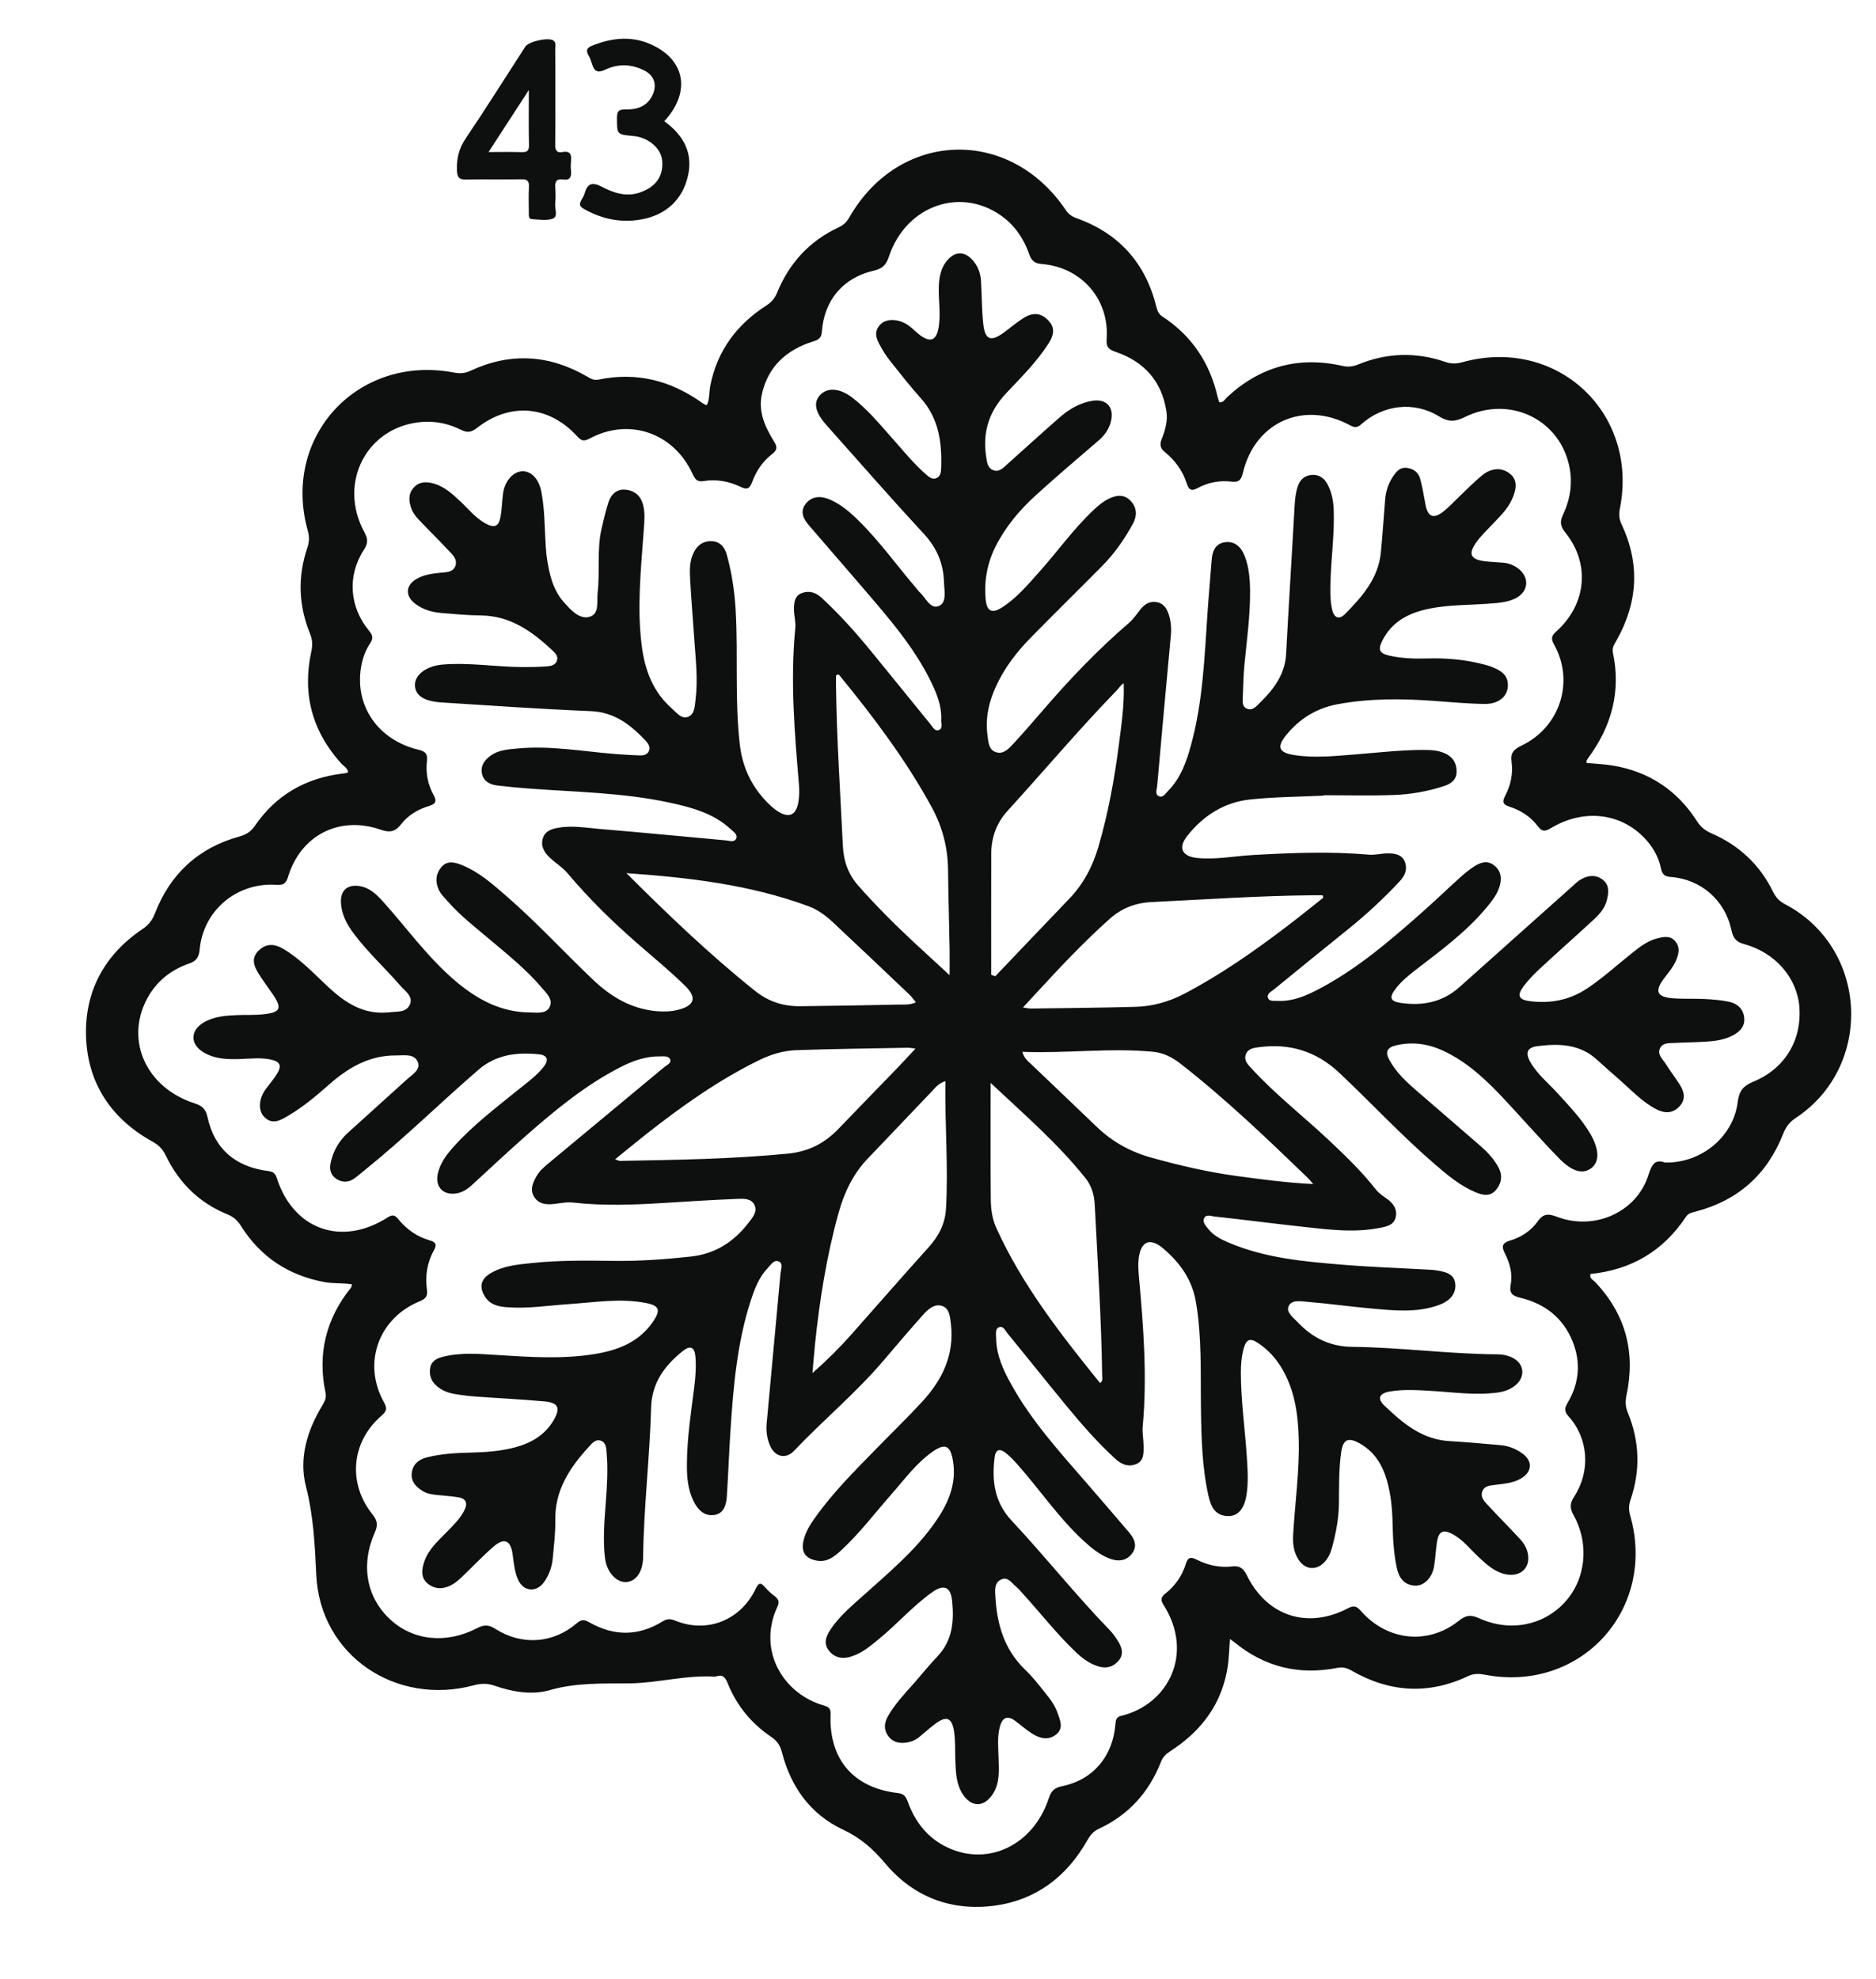 <?xml version="1.0" encoding="utf-8"?>
<!-- Generator: Adobe Illustrator 24.2.0, SVG Export Plug-In . SVG Version: 6.00 Build 0)  -->
<svg version="1.1" id="Layer_1" xmlns="http://www.w3.org/2000/svg" xmlns:xlink="http://www.w3.org/1999/xlink" x="0px" y="0px"
	 viewBox="0 0 401 423" style="enable-background:new 0 0 401 423;" xml:space="preserve">
<style type="text/css">
	.st0{fill:#0E0F0F;}
</style>
<g>
	<path class="st0" d="M74.41,164.99c-0.16-0.89-0.99-1.27-1.52-1.86c-6.18-6.88-8.31-14.84-6.35-23.86c0.29-1.35,0.27-2.5-0.27-3.83
		c-2.45-6.01-2.68-12.15-0.59-18.32c0.42-1.24,0.49-2.33,0.13-3.61C60.12,93.4,76.4,75.71,97,79.62c1.29,0.25,2.37,0.19,3.58-0.38
		c8.48-3.95,16.78-3.46,24.86,1.21c0.79,0.46,1.49,0.9,2.54,0.68c8.05-1.67,15.35,0.18,21.99,4.9c0.27,0.19,0.55,0.35,0.83,0.51
		c0.06,0.03,0.15,0,0.31,0c0.61-1.28,0.44-2.73,0.71-4.09c1.48-7.45,5.63-13.06,11.94-17.12c1.1-0.71,1.82-1.5,2.33-2.73
		c2.59-6.35,6.94-11.12,13.2-14.02c1.07-0.49,1.71-1.16,2.27-2.14c10.65-18.59,34.19-19.4,46.23-1.58c0.6,0.89,1.29,1.41,2.28,1.76
		c9.11,3.24,14.79,9.6,17.11,18.97c0.21,0.84,0.47,1.53,1.25,2.04c6.32,4.11,10.18,9.93,11.85,17.25c0.09,0.39,0.24,0.76,0.36,1.11
		c0.92,0.07,1.2-0.67,1.65-1.09c7.06-6.57,15.29-8.82,24.69-6.69c1.22,0.28,2.23,0.14,3.36-0.32c6.1-2.49,12.31-2.7,18.55-0.55
		c1.24,0.43,2.33,0.45,3.61,0.1c20.2-5.64,37.83,10.71,33.75,31.27c-0.24,1.2-0.17,2.22,0.36,3.35c4,8.48,3.48,16.78-1.11,24.88
		c-0.45,0.79-0.96,1.49-0.74,2.53c1.77,8.36-0.3,15.83-5.33,22.6c-0.14,0.19-0.23,0.42-0.33,0.65c-0.03,0.06,0.03,0.16,0.06,0.35
		c1.85,0.18,3.75,0.25,5.61,0.56c7.74,1.29,13.75,5.3,17.97,11.89c0.81,1.27,1.77,2.02,3.13,2.61c5.87,2.55,10.3,6.7,13.12,12.46
		c0.58,1.18,1.29,2,2.48,2.62c18.02,9.38,19.03,34.76,2.36,45.74c-1.33,0.88-2.1,1.92-2.68,3.39c-3.4,8.65-9.6,14.22-18.63,16.59
		c-0.81,0.21-1.62,0.35-2.14,1.13c-4.86,7.34-11.73,11.36-20.42,12.23c-0.24,0.99,0.55,1.24,0.95,1.66
		c6.54,6.87,8.72,14.97,6.77,24.19c-0.29,1.36-0.27,2.5,0.28,3.82c2.51,6.09,2.7,12.31,0.58,18.56c-0.4,1.16-0.43,2.17-0.09,3.37
		c5.74,20.11-10.57,37.98-31.06,34.05c-1.26-0.24-2.34-0.29-3.59,0.3c-8.46,4.01-16.77,3.49-24.85-1.15
		c-0.99-0.57-1.89-0.85-3.06-0.62c-8.17,1.62-15.53-0.15-22-5.44c-0.24-0.19-0.49-0.36-0.99-0.72c-0.16,2.09-0.19,3.89-0.44,5.65
		c-1.15,8.04-5.55,13.95-12.24,18.28c-0.94,0.61-1.63,1.22-2.06,2.32c-2.54,6.48-6.9,11.34-13.24,14.29
		c-1.25,0.58-1.92,1.44-2.55,2.55c-4.37,7.74-10.99,12.71-19.7,13.89c-9.2,1.25-17.39-1.78-23.44-9c-2.61-3.12-5.31-5.5-9.06-7.25
		c-6.94-3.25-11.12-9.12-13.03-16.51c-0.38-1.48-1.03-2.45-2.3-3.31c-4.25-2.86-7.4-6.71-9.3-11.47c-0.54-1.35-1.14-1.92-2.54-1.43
		c-0.08,0.03-0.17,0.03-0.25,0.03c-6.15-0.37-12.17,1.37-18.2,1.44c-5.76,0.06-11.36-0.19-17.02,1.44
		c-3.85,1.11-7.97,0.38-11.81-0.94c-1.5-0.52-2.82-0.52-4.34-0.11c-16.8,4.54-32.98-6.4-33.78-23.58
		c-0.3-6.43-0.59-12.63-2.21-18.92c-1.54-5.98,0.26-11.89,3.46-17.23c0.52-0.87,0.97-1.65,0.73-2.77
		c-1.76-8.35,0.11-15.85,5.46-22.49c0.09-0.11,0.08-0.3,0.18-0.69c-1.96-0.32-3.94-0.12-5.87-0.48c-7.73-1.43-13.71-5.4-17.87-12.04
		c-0.75-1.2-1.65-1.94-2.95-2.47c-5.97-2.44-10.27-6.71-13.06-12.47c-0.65-1.34-1.47-2.27-2.79-2.99
		c-8.9-4.88-13.98-12.55-14.29-22.56c-0.3-9.56,3.91-17.42,12-22.87c1.31-0.88,2.13-1.86,2.71-3.36c3.27-8.48,9.3-14.06,18.1-16.48
		c1.45-0.4,2.44-1.04,3.31-2.31c4.5-6.57,10.83-10.17,18.7-11.13c0.32-0.04,0.65-0.09,0.96-0.16
		C74.27,165.16,74.33,165.07,74.41,164.99z M355.88,248.47c7.71,0.19,14.61-5.46,15.55-12.87c0.31-2.44,1.17-3.52,3.37-4.42
		c6.7-2.75,10.33-8.83,9.83-15.84c-0.45-6.29-5.11-11.75-11.86-13.57c-1.75-0.47-2.32-1.36-2.68-3c-1.35-6.35-6.5-10.85-12.93-11.33
		c-1.34-0.1-1.86-0.54-2.12-1.83c-0.52-2.5-1.77-4.65-3.54-6.5c-5.12-5.38-13-6.28-19.93-2.15c-1.2,0.71-1.88,0.93-2.84-0.35
		c-1.53-2.04-3.65-3.42-6.08-4.2c-1.42-0.45-1.6-1.01-0.92-2.32c1.18-2.25,1.73-4.75,1.37-7.27c-0.28-1.96,0.53-2.69,2.17-3.48
		c8.2-3.94,11.35-13.69,6.9-21.6c-0.91-1.62-0.17-2.16,0.76-3.03c6.23-5.8,6.95-14.34,1.66-20.89c-1.05-1.3-1.22-2.29-0.51-3.78
		c1.66-3.48,2.16-7.18,1.23-10.96c-2.39-9.73-12.87-14.51-22.16-9.96c-2.09,1.03-3.48,1.14-5.54-0.12
		c-5.37-3.3-11.93-2.51-16.64,1.68c-0.84,0.75-1.39,0.75-2.37,0.23c-9.88-5.35-20.29-0.77-22.92,10.11
		c-0.35,1.47-0.78,2.13-2.44,1.92c-2.53-0.31-5.01,0.16-7.26,1.39c-1.35,0.74-1.89,0.32-2.31-1c-0.86-2.69-2.47-4.9-4.64-6.68
		c-0.99-0.81-1.21-1.55-0.72-2.79c0.76-1.92,1.35-3.91,1-6.07c-1.04-6.4-4.78-10.49-10.77-12.56c-1.47-0.51-2.12-0.96-1.99-2.73
		c0.63-8.51-5.34-15.38-13.91-16.08c-1.52-0.12-2.16-0.72-2.64-2.08c-1.07-3.03-2.75-5.71-5.31-7.73
		c-8.8-6.93-20.93-2.95-24.66,8.18c-0.6,1.8-1.36,2.63-3.25,3.06c-6.56,1.49-10.62,6.32-11.1,13.03c-0.1,1.4-0.74,1.74-1.9,2.11
		c-5.63,1.77-9.6,5.31-10.92,11.24c-0.84,3.75,0.68,7.05,2.6,10.14c0.72,1.16,0.71,1.8-0.4,2.66c-2.01,1.56-3.43,3.64-4.3,6.03
		c-0.47,1.29-1.02,1.7-2.39,1.03c-2.52-1.23-5.23-1.72-8.02-1.26c-1.4,0.23-1.83-0.5-2.34-1.6c-4.03-8.74-13.56-12.01-21.95-7.51
		c-1.2,0.64-1.76,0.55-2.67-0.45c-6.06-6.64-14.37-7.33-21.43-1.81c-1.14,0.89-2.02,1.11-3.35,0.44c-2.64-1.34-5.51-1.95-8.47-1.71
		c-11.7,0.96-17.98,12.94-12.29,23.49c0.76,1.41,0.9,2.36-0.05,3.81c-3.62,5.53-3.14,12.26,1.12,17.37
		c0.79,0.95,0.88,1.61,0.21,2.61c-1.03,1.54-1.64,3.27-1.95,5.1c-1.4,8.23,3.58,15.55,12.18,17.65c1.52,0.37,2.08,0.8,1.9,2.43
		c-0.29,2.53,0.18,5.03,1.42,7.26c0.86,1.55,0.22,1.99-1.14,2.41c-2.27,0.7-4.3,1.93-5.76,3.8c-1.24,1.59-2.35,1.93-4.39,1.22
		c-8.84-3.1-17.17,1.19-19.85,10.16c-0.58,1.93-1.73,1.63-3.03,1.59c-8.18-0.28-15.08,5.67-15.83,13.83
		c-0.15,1.66-0.69,2.48-2.27,3.03c-3.91,1.35-7,3.81-8.98,7.52c-4.74,8.9-0.19,19,10.14,22.34c1.6,0.52,2.4,1.18,2.78,2.93
		c1.45,6.76,5.91,10.66,12.99,11.55c1.1,0.14,1.52,0.54,1.85,1.57c3.55,10.97,13.85,14.61,23.64,8.36c0.98-0.63,1.52-0.61,2.26,0.3
		c1.77,2.18,4,3.8,6.72,4.57c1.51,0.43,1.56,1.03,0.87,2.28c-1.41,2.56-1.81,5.38-1.43,8.24c0.19,1.45-0.22,1.97-1.55,2.52
		c-8.8,3.6-12.26,13.26-7.66,21.52c0.82,1.46,0.56,2.02-0.59,3.02c-6.4,5.58-7.16,14.4-1.8,21.05c1.05,1.31,1.13,2.29,0.47,3.8
		c-3.08,6.98-1.8,13.89,3.28,18.6c4.9,4.54,11.98,5.3,18.6,1.86c1.42-0.74,2.43-0.77,3.85,0.14c5.65,3.62,12.36,3.17,17.38-1.14
		c1.04-0.89,1.66-0.86,2.76-0.23c5.21,2.98,10.47,2.99,15.61-0.19c0.97-0.6,1.68-0.61,2.73-0.18c6.78,2.77,13.93-0.03,17.17-6.75
		c0.63-1.31,1.05-1.54,2.03-0.39c0.59,0.69,1.28,1.32,2.01,1.87c0.86,0.64,1.13,1.22,0.63,2.3c-4.4,9.46,1.38,18.75,10.02,21.13
		c1.05,0.29,1.4,0.73,1.35,1.91c-0.39,9.51,4.86,15.68,14.32,16.77c1.37,0.16,1.77,0.76,2.18,1.87c1.57,4.31,4.21,7.74,8.44,9.75
		c8.75,4.15,18.41-0.48,21.7-10.5c0.5-1.53,1.16-2.23,2.81-2.57c6.65-1.34,10.9-6.38,11.44-13.32c0.07-0.95,0.23-1.49,1.29-1.74
		c9.97-2.41,15.62-13.3,8.98-23.7c-0.72-1.13-0.49-1.71,0.45-2.46c2.07-1.65,3.55-3.77,4.32-6.3c0.46-1.52,1.13-1.5,2.36-0.89
		c2.35,1.18,4.9,1.75,7.51,1.44c1.71-0.2,2.45,0.42,3.19,1.92c4.31,8.73,12.98,11.54,21.59,7.02c1.37-0.72,1.91-0.41,2.83,0.63
		c5.6,6.35,14.32,7.26,20.83,2.07c1.52-1.21,2.53-1.4,4.33-0.59c6.63,3.02,13.77,1.59,18.36-3.39c4.49-4.87,5.34-12.42,1.88-18.62
		c-0.87-1.55-0.78-2.56,0.15-3.99c3.52-5.42,3.04-12.44-1.21-17.12c-1.05-1.16-0.81-1.87-0.15-3c2.42-4.14,2.8-8.53,1.03-12.97
		c-2.04-5.09-5.95-8.13-11.22-9.39c-1.65-0.39-2.39-0.94-2.03-2.85c0.43-2.25-0.18-4.51-1.21-6.54c-0.78-1.54-0.7-2.31,1.11-2.85
		c2.36-0.7,4.45-2.08,5.86-4.08c1.24-1.76,2.37-1.65,4.17-0.97c8.03,3.04,17.04-1.05,19.5-8.95
		C353.09,248.85,353.81,247.69,355.88,248.47z M118.7,20.5c0,3.41,0.03,6.82-0.02,10.23c-0.02,1.16,0.13,2.03,1.58,1.77
		c1.73-0.32,1.93,0.65,1.79,2c-0.07,0.66-0.07,1.34,0,1.99c0.13,1.3-0.18,2.11-1.71,1.87c-1.33-0.2-1.76,0.42-1.66,1.71
		c0.09,1.16,0.1,2.34-0.01,3.49c-0.1,1.1,0.67,2.73-0.51,3.17c-1.31,0.49-2.95,0.19-4.43,0.11c-0.81-0.04-0.69-0.8-0.69-1.37
		c-0.01-1.83-0.08-3.66,0.02-5.49c0.08-1.32-0.36-1.69-1.67-1.66c-3.91,0.08-7.82-0.04-11.73,0.06c-1.56,0.04-1.94-0.53-1.99-2.02
		c-0.08-2.49,0.42-4.62,1.86-6.75c4.36-6.46,8.5-13.07,12.74-19.62c0.75-1.15,4.98-2.08,6.03-1.32c0.64,0.47,0.37,1.21,0.38,1.84
		C118.72,13.84,118.7,17.17,118.7,20.5z M113.04,19.24c-3.06,4.71-5.73,8.83-8.61,13.26c2.65,0,4.87-0.06,7.09,0.02
		c1.19,0.05,1.57-0.32,1.55-1.53C112.99,27.35,113.04,23.69,113.04,19.24z M140,9.9c-4.45-2.33-8.94-1.95-13.45-0.13
		c-1.13,0.45-1.35,1.03-0.75,2.07c0.33,0.57,0.56,1.21,0.75,1.84c0.46,1.55,1.18,2,2.81,1.22c2.76-1.33,5.63-1.23,8.39,0.18
		c2.03,1.04,2.71,2.92,1.82,5.03c-1.1,2.6-3.34,3.34-5.88,3.28c-1.42-0.03-1.82,0.39-1.81,1.81c0.02,3.55-0.06,3.55,3.46,3.86
		c3.18,0.28,5.91,2.56,6.19,5.16c0.37,3.35-1.32,5.74-4.74,6.92c-2.94,1.02-5.64,0.08-8.12-1.21c-2.11-1.1-3.1-0.73-3.71,1.43
		c-0.16,0.55-0.49,1.05-0.77,1.55c-0.47,0.85-0.18,1.28,0.64,1.75c4.15,2.37,8.66,3.13,13.2,2.04c4.55-1.09,7.78-4.12,8.95-8.8
		c1.26-5.04-0.74-8.92-4.99-11.99C147.49,19.95,146.61,13.35,140,9.9z M282.96,170.05c-5.24,0.25-10.5,0.27-15.71,0.82
		c-5.54,0.58-10.05,3.45-13.48,7.8c-2.02,2.56-1.09,4.39,2.15,4.71c4.01,0.39,7.98-0.42,11.96-0.64c8.24-0.47,16.47-0.8,24.71-0.07
		c1.3,0.11,2.64-0.26,3.97-0.28c1.54-0.02,3.14,0.21,3.76,1.87c0.57,1.53-0.01,2.9-1.13,4.1c-3.36,3.6-6.95,6.94-10.78,10.04
		c-5.38,4.35-10.76,8.69-16.1,13.07c-0.59,0.48-1.66,0.95-1.23,1.91c0.32,0.71,1.34,0.5,2.07,0.54c2.93,0.14,5.56-0.9,8.11-2.19
		c8.4-4.28,15.48-10.36,22.48-16.53c2.81-2.48,5.51-5.08,8.29-7.59c0.92-0.84,1.9-1.63,2.93-2.33c1.37-0.92,2.9-1.49,4.4-0.34
		c1.61,1.24,1.7,3.01,1.1,4.77c-0.51,1.5-1.49,2.78-2.5,4.01c-4.43,5.4-10.02,9.47-15.5,13.69c-1.52,1.17-2.99,2.41-4.16,3.94
		c-1.41,1.85-1.14,2.67,1.08,3c4.66,0.69,8.96-0.13,12.58-3.37c8.14-7.27,16.28-14.53,24.42-21.8c0.43-0.39,0.85-0.81,1.35-1.11
		c1.52-0.93,3.13-1.23,4.69-0.17c1.57,1.07,1.47,2.62,1.11,4.26c-0.39,1.82-1.53,3.14-2.81,4.33c-3.85,3.56-7.78,7.03-11.63,10.6
		c-1.22,1.13-2.38,2.34-3.38,3.66c-1.53,2.03-1.12,2.94,1.37,3.24c4.36,0.54,8.43-0.24,12.15-2.71c3.41-2.27,6.42-5.03,9.61-7.57
		c1.7-1.35,3.41-2.71,5.59-3.2c1.3-0.29,2.65-0.57,3.69,0.7c0.99,1.2,0.75,2.47,0.26,3.77c-0.6,1.59-1.71,2.84-2.71,4.17
		c-2.05,2.73-1.51,3.96,1.94,4.22c2.24,0.17,4.5,0.03,6.74,0.15c1.74,0.09,3.5,0.23,5.2,0.58c1.75,0.36,3.05,1.47,3.27,3.34
		c0.23,1.91-0.9,3.08-2.52,3.91c-2.22,1.15-4.64,1.23-7.05,1.36c-1.66,0.09-3.33,0.09-4.99,0.19c-1.22,0.08-2.76-0.15-3.4,1.09
		c-0.72,1.4,0.62,2.45,1.29,3.54c0.92,1.48,2.01,2.86,2.93,4.34c0.94,1.51,1.31,3.09-0.08,4.59c-1.5,1.61-3.24,1.52-5.02,0.59
		c-2.99-1.57-5.27-4.05-7.76-6.24c-1.63-1.43-3.27-2.84-4.86-4.31c-3.69-3.39-8.16-3.48-12.7-2.91c-2.3,0.29-2.69,1.48-1.46,3.56
		c1.55,2.62,3.94,4.5,5.94,6.73c2.4,2.66,4.9,5.24,6.73,8.35c1.96,3.31,2.07,5.95,0.4,7.34c-1.77,1.47-4.11,0.98-6.97-1.95
		c-3.96-4.05-7.69-8.32-11.55-12.46c-3.82-4.1-7.83-7.97-12.96-10.44c-3.33-1.6-6.78-2.16-10.44-1.28c-1.91,0.46-2.27,1.43-1.4,3.05
		c1.41,2.62,3.53,4.62,5.74,6.54c4.59,3.99,9.22,7.93,13.8,11.93c1.44,1.26,2.74,2.66,3.71,4.35c0.99,1.73,0.86,3.37-0.32,4.89
		c-1.28,1.65-2.97,1.27-4.56,0.59c-3.26-1.39-5.95-3.65-8.6-5.94c-7.14-6.15-13.55-13.06-20.4-19.52
		c-4.92-4.63-10.58-6.38-17.16-5.52c-1.14,0.15-2.45,0.28-2.88,1.61c-0.43,1.31,0.52,2.17,1.32,3.03
		c5.08,5.54,11.03,10.14,16.49,15.28c3.52,3.31,7,6.67,9.99,10.48c0.63,0.81,1.45,1.35,2.27,1.93c1.37,0.96,2.38,2.2,1.99,3.99
		c-0.36,1.69-1.9,2-3.27,2.28c-5.56,1.13-11.12,0.39-16.66-0.22c-6.29-0.68-12.56-1.51-18.85-2.19c-0.72-0.08-1.82-0.56-2.21,0.45
		c-0.32,0.82,0.41,1.56,0.92,2.21c1.12,1.42,2.69,2.21,4.3,2.9c7.8,3.33,16.11,4.07,24.41,4.75c6.22,0.51,12.47,0.72,18.71,1.07
		c0.42,0.02,0.83,0.06,1.24,0.12c1.85,0.3,3.91,0.64,4.14,2.89c0.23,2.26-1.34,3.72-3.34,4.47c-4.76,1.79-9.69,1.25-14.58,0.81
		c-4.64-0.42-9.26-1.07-13.91-1.45c-1.32-0.11-3.24-0.46-3.82,1.03c-0.5,1.27,1.01,2.33,1.9,3.28c3.15,3.36,6.92,5.28,11.68,5.33
		c10.33,0.11,20.59,1.53,30.93,1.6c3.31,0.02,5.39,1.6,5.47,3.67c0.08,2.13-2.06,4.06-5.2,4.49c-4.91,0.67-9.81-0.1-14.71-0.37
		c-2.83-0.16-5.66-0.33-8.47,0.17c-2.2,0.39-2.69,1.47-1.11,2.99c3.93,3.77,8.06,7.26,13.92,7.6c3.66,0.21,7.31,0.55,10.95,0.87
		c1.69,0.15,3.24,0.77,4.62,1.76c2.27,1.63,2.14,3.95-0.3,5.37c-1.63,0.95-3.48,1.1-5.29,1.33c-1.17,0.15-2.48,0.13-2.96,1.42
		c-0.48,1.29,0.52,2.22,1.29,3.05c2.26,2.44,4.62,4.79,6.87,7.24c0.6,0.66,1.13,1.48,1.4,2.33c1.1,3.41-1.21,5.86-4.7,5.06
		c-2.3-0.53-3.95-2.07-5.6-3.6c-1.76-1.64-3.25-3.59-5.38-4.82c-2.22-1.27-3.21-0.83-3.59,1.66c-0.26,1.73-0.31,3.49-0.62,5.2
		c-0.43,2.41-2.19,4.13-4.09,4.02c-2.41-0.14-3.44-1.79-3.88-3.9c-0.65-3.11-0.81-6.27-0.88-9.44c-0.07-3.09-0.35-6.16-1.21-9.14
		c-0.95-3.3-2.64-6.11-5.74-7.87c-2.56-1.46-3.64-0.96-4.05,1.93c-0.51,3.64-0.42,7.31-0.47,10.98c-0.05,3.19-0.65,6.29-1.49,9.35
		c-0.31,1.14-0.78,2.2-1.61,3.07c-1.74,1.84-4.1,1.64-5.49-0.47c-1.1-1.67-1.31-3.52-1.19-5.5c0.4-6.81,1.38-13.6,1.19-20.44
		c-0.14-5.21-0.85-10.29-3.55-14.91c-1.28-2.2-2.95-4.03-5.05-5.45c-1.8-1.22-2.62-0.93-3.19,1.19c-0.46,1.69-0.58,3.44-0.58,5.2
		c0.02,5.93,0.87,11.79,1.26,17.69c0.19,2.82,0.39,5.67-0.08,8.47c-0.49,2.94-1.89,4.44-3.96,4.37c-2.67-0.09-3.59-1.89-4.12-4.22
		c-1.39-6.14-1.54-12.39-1.63-18.63c-0.11-7.66,0.22-15.33-1.08-22.93c-0.82-4.8-3.46-8.44-7.03-11.45c-2.8-2.36-4.76-1.49-5.2,2.18
		c-0.15,1.31-0.06,2.66,0.06,3.98c0.96,10.63,1.78,21.25,0.8,31.93c-0.13,1.39,0.19,2.82,0.19,4.23c0,1.5,0.08,3.17-1.66,3.83
		c-1.62,0.62-3.03,0.07-4.33-1.11c-3.96-3.6-7.44-7.64-10.82-11.75c-4.13-5.02-8.17-10.1-12.29-15.12
		c-0.48-0.59-0.93-1.72-1.88-1.26c-0.78,0.37-0.55,1.48-0.54,2.28c0.04,3.62,1.51,6.81,3.22,9.88c4.27,7.71,10.14,14.22,15.88,20.82
		c3.11,3.58,6.2,7.18,9.28,10.79c1.15,1.35,1.9,2.89,0.69,4.53c-1.28,1.73-3.13,1.78-4.97,1.05c-2.11-0.85-3.85-2.3-5.5-3.83
		c-5.29-4.89-9.3-10.88-14.05-16.24c-0.77-0.87-1.58-1.72-2.49-2.44c-1.18-0.93-2.14-0.93-2.38,0.9c-0.63,4.99-0.05,9.61,3.58,13.5
		c7.17,7.66,13.7,15.91,21.01,23.45c0.69,0.71,1.27,1.55,1.8,2.39c0.83,1.34,1.27,2.79,0.1,4.16c-1.13,1.31-2.57,1.74-4.29,1.22
		c-1.98-0.6-3.54-1.8-5-3.2c-3.97-3.81-7.36-8.16-11.06-12.22c-0.51-0.55-0.97-1.16-1.55-1.62c-0.93-0.75-1.71-2.18-3.13-1.57
		c-1.58,0.68-1.38,2.34-1.3,3.72c0.34,5.89,1.89,11.27,6.32,15.55c1.91,1.84,3.54,3.99,5.18,6.08c0.76,0.97,1.41,2.09,1.81,3.25
		c0.52,1.52,1.36,3.27-0.37,4.59c-1.72,1.32-3.51,0.76-5.13-0.25c-1.26-0.79-2.38-1.82-3.58-2.7c-1.71-1.26-2.75-0.67-3.27,1.24
		c-0.6,2.22-0.33,4.47-0.28,6.71c0.06,2.65,0.32,5.35-1.27,7.75c-1.86,2.81-4.53,2.82-6.39-0.02c-1.44-2.21-1.47-4.72-1.58-7.22
		c-0.08-2.08,0.03-4.19-0.28-6.23c-0.46-2.96-1.66-3.37-4.03-1.58c-1.19,0.9-2.31,1.9-3.46,2.85c-0.72,0.6-1.57,0.95-2.48,1.11
		c-1.57,0.27-3,0.06-4.04-1.3c-1.04-1.36-0.94-2.81-0.16-4.22c1.47-2.64,3.56-4.81,5.54-7.06c1.7-1.94,3.33-3.95,5.1-5.82
		c3.24-3.42,3.56-7.57,3.12-11.9c-0.3-2.93-1.77-3.57-4.23-1.82c-4.16,2.95-7.51,6.83-11.45,10.05c-1.81,1.48-3.57,2.99-5.87,3.71
		c-1.86,0.58-3.5,0.32-4.75-1.21c-1.29-1.58-0.63-3.16,0.33-4.6c1.87-2.81,4.45-4.95,6.92-7.17c5.2-4.68,10.61-9.16,14.79-14.84
		c3.13-4.25,5.44-8.81,4.38-14.37c-0.55-2.86-1.65-3.39-4.1-1.72c-3.56,2.42-6.07,5.91-8.87,9.09c-3.63,4.13-6.95,8.53-11.01,12.26
		c-1.43,1.31-2.96,2.47-5.11,2.06c-2.33-0.44-3.31-1.78-2.83-4.1c0.46-2.17,1.69-3.97,2.97-5.72c3.6-4.93,7.89-9.24,12.14-13.6
		c3.43-3.52,6.97-6.94,10.3-10.55c4.28-4.64,6.89-10,6.14-16.53c-0.17-1.46-0.28-3.33-1.77-3.89c-1.74-0.65-3.17,0.71-4.28,1.96
		c-2.82,3.17-5.58,6.4-8.33,9.64c-5.89,6.94-12.93,12.75-19.17,19.34c-1.71,1.81-4,1.31-5.05-0.98c-0.71-1.53-0.94-3.19-0.79-4.88
		c0.98-10.7,1.98-21.39,2.96-32.09c0.08-0.88,0.62-2.08-0.34-2.52c-1.06-0.49-1.72,0.71-2.38,1.39c-1.84,1.91-2.77,4.33-3.58,6.79
		c-2.94,8.95-3.75,18.25-4.37,27.56c-0.32,4.82-0.49,9.65-0.8,14.46c-0.12,1.83-0.66,3.7-2.73,3.98c-2.15,0.29-3.53-1.2-4.42-3.03
		c-1.2-2.46-1.4-5.13-1.39-7.81c0.03-5.59,0.89-11.12,1.59-16.65c0.27-2.16,0.42-4.32,0.22-6.48c-0.17-1.89-1.08-2.35-2.62-1.13
		c-3.93,3.12-6.7,6.84-6.84,12.17c-0.29,10.66-1.57,21.26-1.71,31.93c-0.04,3.17-1.55,5.17-3.55,5.32c-2.09,0.16-4.22-2.03-4.59-5.1
		c-0.48-3.98-0.13-7.98,0.17-11.96c0.26-3.49,0.49-6.98,0.18-10.48c-0.09-0.99-0.08-2.17-1.12-2.62c-1.22-0.52-2.02,0.53-2.72,1.3
		c-4.09,4.45-7.27,9.29-7.14,15.71c0.05,2.65-0.3,5.32-0.53,7.97c-0.16,1.85-0.75,3.59-1.82,5.13c-1.66,2.38-4.48,2.15-5.64-0.53
		c-0.73-1.69-0.88-3.54-1.13-5.36c-0.41-3.02-1.84-3.6-4.15-1.57c-2.38,2.08-4.55,4.39-6.84,6.57c-0.54,0.51-1.12,1-1.76,1.39
		c-1.69,1.04-3.54,1.23-5.17,0.07c-1.79-1.27-1.57-3.17-0.92-5c0.93-2.61,2.98-4.38,4.83-6.28c1.4-1.43,2.83-2.82,3.73-4.65
		c0.74-1.51,0.28-2.43-1.33-2.7c-1.39-0.23-2.81-0.32-4.21-0.46c-1.17-0.11-2.32-0.23-3.36-0.85c-1.44-0.87-2.55-2.01-2.39-3.79
		c0.17-1.88,1.44-2.97,3.19-3.42c3.17-0.81,6.42-0.96,9.67-1.04c3.09-0.08,6.16-0.31,9.15-1.09c3.49-0.92,6.48-2.63,8.35-5.87
		c1.48-2.56,1-3.7-1.97-3.97c-4.89-0.45-9.8-0.68-14.7-1.04c-1.49-0.11-2.98-0.29-4.46-0.54c-1.49-0.25-2.9-0.79-4.03-1.85
		c-1.13-1.05-1.53-2.37-1.22-3.86c0.3-1.44,1.48-1.94,2.72-2.26c3.78-0.95,7.62-0.62,11.44-0.38c6.99,0.44,13.98,0.94,20.94-0.19
		c5.07-0.82,9.67-2.6,12.65-7.15c1.5-2.3,1.12-3.21-1.57-3.75c-5.57-1.1-11.12-0.14-16.68,0.23c-4.32,0.29-8.61,0.99-12.96,0.67
		c-1.85-0.14-3.66-0.44-4.8-2.19c-1.35-2.06-1.02-3.79,1.1-5.06c2.73-1.64,5.84-1.89,8.9-2.21c5.89-0.62,11.81-0.53,17.73-0.46
		c5.42,0.06,10.81-0.33,16.2-0.92c5.26-0.58,9.21-3.15,12.34-7.22c0.85-1.11,1.98-2.34,1.27-3.81c-0.72-1.49-2.45-1.35-3.81-1.29
		c-5.24,0.21-10.48,0.54-15.71,0.87c-6.41,0.4-12.81,0.63-19.22-0.09c-1.43-0.16-2.81,0.16-4.22,0.31c-1.52,0.16-3.06,0.03-4.04-1.4
		c-1.05-1.55-0.43-3.04,0.36-4.46c0.62-1.11,1.54-1.94,2.51-2.75c8.27-6.86,16.53-13.73,24.79-20.6c0.56-0.46,1.56-0.86,1.34-1.62
		c-0.26-0.9-1.39-0.72-2.15-0.73c-3.08-0.05-5.89,0.96-8.58,2.35c-7.4,3.8-13.76,9.05-19.97,14.49c-3.94,3.46-7.76,7.06-11.63,10.61
		c-0.94,0.86-1.95,1.57-3.22,1.81c-2.89,0.56-4.78-1.31-4.13-4.2c0.53-2.35,1.98-4.21,3.55-5.94c4.05-4.46,8.83-8.1,13.49-11.87
		c1.94-1.57,3.99-3.01,5.57-4.99c1.2-1.51,0.82-2.53-1.06-2.71c-4.68-0.46-9.08,0.04-12.88,3.33c-8.07,6.97-15.67,14.47-23.97,21.17
		c-0.84,0.68-1.66,1.4-2.53,2.03c-1.19,0.87-2.49,0.94-3.75,0.17c-1.31-0.79-1.63-2.04-1.33-3.48c0.53-2.53,1.77-4.68,3.66-6.41
		c4.18-3.82,8.41-7.57,12.59-11.39c1.13-1.04,3.04-2.08,2.4-3.73c-0.73-1.88-2.93-1.43-4.65-1.44c-5.78-0.05-10.32,2.66-14.48,6.35
		c-2.67,2.37-5.44,4.67-8.53,6.5c-1.63,0.97-3.44,2.11-5.2,0.27c-1.37-1.43-1.14-3.93,0.37-5.97c0.79-1.07,1.68-2.08,2.37-3.21
		c1.11-1.81,0.66-2.66-1.46-3.09c-2.07-0.41-4.15-0.17-6.23-0.09c-2.76,0.1-5.51,0.07-8-1.42c-2.95-1.77-2.89-4.71,0.12-6.44
		c2.18-1.25,4.59-1.42,7.01-1.52c1.83-0.08,3.67,0.03,5.49-0.16c3.88-0.39,4.26-1.26,2.08-4.42c-0.99-1.44-2.04-2.84-2.96-4.32
		c-1.02-1.64-1.64-3.33,0.1-4.96c1.69-1.59,3.49-1.33,5.27-0.26c3.68,2.2,6.57,5.37,9.68,8.24c3.55,3.27,7.36,5.74,12.44,5.31
		c0.08-0.01,0.17,0.01,0.25,0c1.67-0.28,3.84,0.18,4.63-1.73c0.72-1.73-1.04-2.83-2.04-3.98c-3.27-3.77-6.98-7.15-9.99-11.17
		c-1.48-1.97-2.59-4.08-2.72-6.6c-0.13-2.56,1.34-3.9,3.88-3.54c2.21,0.32,3.69,1.74,5.11,3.32c5.23,5.81,9.78,12.25,15.85,17.29
		c4.54,3.77,9.55,6.4,15.61,6.41c1.44,0,3.33,0.38,4.12-1.1c0.87-1.65-0.62-2.97-1.61-4.15c-3.24-3.83-7.15-6.97-10.96-10.19
		c-3.11-2.63-6.36-5.11-9.07-8.19c-0.77-0.87-1.63-1.66-2.1-2.77c-0.72-1.7-0.52-3.3,0.65-4.68c1.18-1.39,2.73-1.06,4.16-0.51
		c3.8,1.48,6.79,4.17,9.81,6.79c6.49,5.63,12.28,11.98,18.51,17.88c3.84,3.64,8.23,6.22,13.64,6.66c1.5,0.12,3,0.07,4.47-0.3
		c3.5-0.89,4.1-2.6,1.48-5.15c-3.21-3.14-6.69-6-10.08-8.95c-5.35-4.66-10.41-9.6-14.98-15.03c-1.15-1.37-2.66-2.25-3.91-3.46
		c-1.13-1.1-1.91-2.36-1.44-4.01c0.46-1.61,1.85-2.05,3.27-2.31c3.08-0.55,6.15,0.03,9.21,0.28c8.88,0.73,17.75,1.62,26.62,2.41
		c0.77,0.07,1.86,0.51,2.25-0.4c0.37-0.86-0.61-1.47-1.19-2c-3.7-3.43-8.4-4.66-13.13-5.68c-9.81-2.12-19.84-2.24-29.8-2.98
		c-2.32-0.17-4.65-0.39-6.96-0.67c-1.59-0.19-2.96-0.89-3.28-2.6c-0.31-1.65,0.61-2.89,1.9-3.8c1.71-1.22,3.75-1.32,5.73-1.51
		c7.03-0.66,13.95,0.63,20.92,1.19c1.66,0.13,3.32,0.22,4.99,0.29c0.85,0.04,1.76-0.05,2.16-0.92c0.4-0.88-0.17-1.65-0.72-2.24
		c-3.2-3.39-6.65-6.09-11.71-6.3c-10.65-0.44-21.29-1.18-31.92-1.86c-3.78-0.24-5.61-1.52-5.66-3.69c-0.06-2.17,2.42-4.11,5.86-4.4
		c5.67-0.48,11.31,0.48,16.97,0.53c1.75,0.01,3.5-0.02,5.24-0.14c0.9-0.06,1.92-0.2,2.28-1.22c0.32-0.92-0.33-1.61-0.93-2.17
		c-4.33-4.05-8.97-7.43-15.3-7.5c-2.83-0.03-5.65-0.29-8.48-0.53c-2.02-0.17-3.93-0.72-5.58-1.97c-2.22-1.68-2.09-3.98,0.37-5.36
		c1.48-0.83,3.13-1.06,4.8-1.25c1.29-0.14,2.91-0.01,3.43-1.53c0.49-1.46-0.76-2.47-1.64-3.42c-2.04-2.19-4.2-4.28-6.25-6.46
		c-0.62-0.66-1.2-1.43-1.51-2.27c-0.57-1.51-0.76-3.13,0.43-4.48c1.19-1.36,2.71-1.39,4.36-0.92c2.25,0.66,3.9,2.17,5.55,3.71
		c1.76,1.64,3.27,3.58,5.42,4.78c2,1.12,2.92,0.71,3.3-1.53c0.28-1.64,0.29-3.32,0.53-4.96c0.4-2.65,2.21-4.61,4.17-4.63
		c1.91-0.02,3.49,1.71,4.01,4.43c0.74,3.86,0.67,7.8,0.93,11.7c0.15,2.26,0.5,4.47,1.12,6.64c0.55,1.95,1.44,3.75,2.79,5.26
		c1.45,1.62,3.23,3.63,5.36,3.1c2.3-0.58,1.6-3.32,1.82-5.23c0.52-4.55-0.2-9.17,0.85-13.69c0.44-1.86,0.86-3.73,1.45-5.55
		c0.56-1.73,1.76-2.92,3.71-2.72c1.91,0.2,3.2,1.32,3.7,3.23c0.48,1.81,0.27,3.64,0.14,5.47c-0.58,8.22-1.48,16.43-0.42,24.69
		c0.67,5.22,2.42,9.86,6.46,13.4c0.97,0.85,1.98,2.24,3.34,1.79c1.51-0.5,1.51-2.24,1.69-3.63c0.56-4.42,0.02-8.82-0.28-13.22
		c-0.29-4.24-0.64-8.47-0.88-12.71c-0.11-1.91-0.11-3.85,0.79-5.63c0.78-1.54,2.04-2.46,3.79-2.39c1.81,0.07,2.79,1.21,3.27,2.92
		c1.08,3.87,1.66,7.81,1.89,11.82c0.55,9.56-0.22,19.16,0.89,28.71c0.54,4.67,2.34,8.64,5.52,12.03c0.68,0.72,1.42,1.42,2.22,2
		c2.69,1.92,4.37,1.23,4.82-1.99c0.16-1.14,0.18-2.33,0.08-3.48c-0.94-11.13-1.87-22.25-0.78-33.43c0.13-1.3-0.28-2.64-0.29-3.97
		c0-1.43,0.12-2.97,1.75-3.54c1.53-0.54,2.92-0.11,4.14,1.01c3.8,3.51,7.25,7.35,10.52,11.35c4.27,5.22,8.51,10.47,12.77,15.7
		c0.46,0.56,0.91,1.5,1.69,1.28c1.02-0.29,0.58-1.4,0.61-2.15c0.15-3.29-1.15-6.19-2.59-9.02c-2.9-5.68-6.83-10.65-10.93-15.48
		c-4.85-5.71-9.78-11.36-14.67-17.04c-1.22-1.41-2.11-3-0.77-4.71c1.39-1.78,3.41-1.68,5.25-0.87c2.3,1.02,4.21,2.66,6,4.42
		c4.59,4.51,8.31,9.76,12.49,14.63c0.22,0.25,0.4,0.54,0.65,0.76c1.3,1.17,2.25,3.75,4.16,2.86c1.65-0.77,1.05-3.3,1-5.08
		c-0.11-3.97-1.54-7.32-4.32-10.32c-7.07-7.64-13.92-15.48-20.84-23.26c-2.41-2.71-2.8-4.8-1.31-6.39c1.54-1.64,4.15-1.51,6.8,0.51
		c3.4,2.59,6.09,5.91,8.91,9.08c2.21,2.49,4.3,5.1,6.82,7.29c0.66,0.58,1.43,1.34,2.43,0.84c0.84-0.42,0.88-1.36,0.91-2.2
		c0.19-5.45-0.53-10.61-4.41-14.9c-2.07-2.28-3.96-4.72-5.89-7.13c-0.83-1.04-1.66-2.1-2.3-3.26c-0.92-1.65-2.15-3.4-0.45-5.25
		c1.33-1.45,4.11-1.31,6.18,0.24c0.8,0.6,1.49,1.33,2.29,1.94c2.29,1.73,3.58,1.2,4.05-1.68c0.46-2.82-0.05-5.66,0.02-8.48
		c0.06-2.22,0.43-4.32,2.02-6.01c1.58-1.67,3.39-1.67,5-0.04c1.29,1.31,1.91,2.92,2.01,4.72c0.17,2.99,0.16,6,0.46,8.98
		c0.36,3.58,1.59,4.07,4.45,1.98c1.41-1.03,2.74-2.19,4.22-3.11c1.78-1.11,3.54-1.21,5.2,0.48c1.67,1.69,1.14,3.37,0.11,4.98
		c-2.53,3.96-5.87,7.25-9.06,10.64c-3.65,3.87-5.08,8.3-4.29,13.5c0.17,1.15,0.27,2.47,1.52,2.95c1.29,0.5,2.17-0.53,3.03-1.3
		c3.73-3.33,7.41-6.7,11.18-9.99c2.03-1.77,4.32-3.12,7.05-3.55c2.83-0.44,4.54,1.3,3.97,4.1c-0.36,1.77-1.3,3.18-2.69,4.38
		c-4.49,3.85-8.99,7.68-13.36,11.65c-3.47,3.15-6.49,6.69-8.63,10.92c-1.82,3.6-2.53,7.38-2.17,11.38c0.23,2.53,1.31,3.13,3.44,1.78
		c3.21-2.03,5.61-4.94,8.11-7.73c3.88-4.34,7.25-9.12,11.51-13.12c0.98-0.92,1.98-1.78,3.18-2.38c1.7-0.86,3.42-1.06,4.81,0.48
		c1.3,1.45,1.36,3.11,0.41,4.86c-1.81,3.31-3.95,6.37-6.61,9.05c-5.04,5.09-10.15,10.1-15.17,15.22c-2.99,3.04-5.59,6.4-7.4,10.3
		c-1.58,3.39-2.4,6.92-1.88,10.68c0.19,1.4,0.23,3.05,1.83,3.55c1.55,0.49,2.67-0.71,3.62-1.74c2.2-2.38,4.33-4.83,6.45-7.29
		c5.71-6.64,11.75-12.95,18.39-18.66c0.97-0.83,1.62-1.88,2.4-2.85c0.88-1.1,2-1.8,3.47-1.54c1.51,0.26,2.19,1.4,2.61,2.74
		c0.45,1.45,0.55,2.92,0.41,4.44c-1,10.7-1.97,21.4-2.92,32.1c-0.07,0.77-0.56,1.85,0.42,2.22c0.88,0.34,1.43-0.67,1.98-1.23
		c2.66-2.71,3.87-6.19,4.84-9.74c2.53-9.23,2.88-18.74,3.52-28.21c0.25-3.74,0.6-7.47,0.88-11.21c0.14-1.89,0.71-3.58,2.79-3.9
		c2.26-0.35,3.6,1.14,4.32,3.04c0.89,2.35,1.09,4.87,1.11,7.38c0.04,5.26-0.7,10.46-1.2,15.68c-0.23,2.4-0.27,4.82-0.37,7.23
		c-0.03,0.83-0.09,1.75,0.81,2.2c0.89,0.44,1.66-0.05,2.26-0.63c3.15-3.04,5.94-6.27,6.2-11c0.53-9.9,1.15-19.79,1.71-29.69
		c0.11-2,0.13-4,0.71-5.94c0.44-1.49,1.39-2.51,2.96-2.66c1.55-0.15,2.74,0.59,3.47,1.98c0.91,1.73,1.26,3.6,1.33,5.54
		c0.17,4.92-0.5,9.81-0.67,14.72c-0.08,2.17-0.15,4.34,0.31,6.47c0.38,1.8,1.47,2.34,2.8,0.99c3.65-3.7,7.08-7.6,7.63-13.09
		c0.38-3.81,0.6-7.63,0.93-11.45c0.16-1.86,0.77-3.56,1.86-5.1c0.71-1.01,1.5-1.78,2.87-1.56c1.37,0.21,2.37,0.98,2.73,2.26
		c0.49,1.76,0.79,3.57,1.11,5.37c0.52,2.9,1.75,3.42,4.03,1.56c1.22-1,2.29-2.18,3.44-3.27c1.57-1.48,3.08-3.05,4.76-4.4
		c1.77-1.42,3.92-1.75,5.77-0.36c1.95,1.47,1.39,3.59,0.56,5.49c-0.99,2.26-2.81,3.9-4.46,5.66c-1.08,1.15-2.24,2.25-3.16,3.53
		c-1.83,2.54-1.29,3.72,1.77,4.1c1.32,0.16,2.66,0.21,3.98,0.32c1.1,0.09,2.1,0.47,3.01,1.11c2.7,1.91,2.45,5.17-0.56,6.57
		c-1.76,0.82-3.7,0.93-5.61,1.07c-4.15,0.32-8.33,0.22-12.44,1.02c-4.34,0.85-8.09,2.62-10.22,6.78c-1.06,2.07-0.71,2.83,1.59,3.34
		c2.62,0.57,5.29,0.65,7.96,0.57c4.02-0.13,7.98,0.23,11.88,1.22c0.56,0.14,1.13,0.29,1.67,0.49c2.04,0.77,3.9,1.76,3.67,4.37
		c-0.19,2.16-2.07,3.68-4.95,3.64c-3.66-0.05-7.31-0.39-10.96-0.66c-6.83-0.5-13.64-0.54-20.42,0.71c-4.54,0.84-8.22,3.1-11.09,6.67
		c-2.01,2.5-1.52,3.69,1.73,4.2c4.32,0.69,8.65,0.21,12.96-0.12c4.82-0.38,9.62-0.95,14.46-0.97c1.67-0.01,3.34,0.04,4.9,0.76
		c1.6,0.74,2.4,2,2.43,3.75c0.03,1.81-1.1,2.69-2.63,3.19c-3.5,1.16-7.13,1.8-10.79,1.93c-4.99,0.18-9.99,0.05-14.99,0.05
		C282.96,169.93,282.96,169.99,282.96,170.05z M282.87,191.86c-0.05-0.17-0.1-0.34-0.15-0.51c-0.79,0-1.58-0.01-2.37,0
		c-11.41,0.11-22.78,0.9-34.17,1.45c-3.51,0.17-6.43,1.31-9.03,3.63c-5.4,4.84-10.38,10.09-15.28,15.43
		c-0.98,1.06-1.96,2.12-3.21,3.47c0.88,0.13,1.27,0.24,1.65,0.23c7.49-0.11,14.97-0.16,22.46-0.37c3.69-0.1,7.16-1.1,10.49-2.85
		c7.77-4.08,14.91-9.09,21.87-14.39C277.74,195.97,280.29,193.9,282.87,191.86z M202.08,231.07c-1.54,0.51-2.17,1.43-2.89,2.18
		c-4.56,4.74-9.05,9.54-13.62,14.28c-3.21,3.33-5.11,7.33-6.33,11.73c-2.57,9.26-4.07,18.7-5.05,28.24
		c-0.18,1.76-0.31,3.53-0.53,5.98c3.31-2.93,5.87-5.5,8.28-8.22c5.53-6.23,10.99-12.51,16.57-18.69c2.15-2.39,3.52-5.03,3.7-8.24
		C202.72,249.34,201.95,240.37,202.08,231.07z M218.53,224.81c0.41,1.46,1.26,2.04,1.95,2.7c4.62,4.44,9.29,8.83,13.9,13.28
		c3.31,3.2,7.14,5.34,11.58,6.59c6.1,1.71,12.24,3.14,18.53,3.99c5.23,0.7,10.46,1.42,16.21,1.7c-0.54-0.63-0.77-0.94-1.05-1.21
		c-8.8-8.5-17.64-16.97-27.31-24.51c-1.77-1.38-3.64-2.34-5.85-2.55C237.26,223.91,228.04,225.18,218.53,224.81z M202.98,208.43
		c0-2.28,0.03-3.91,0-5.53c-0.1-5.66-0.27-11.31-0.33-16.97c-0.05-4.75-1.18-9.14-3.47-13.36c-5.52-10.14-12.43-19.29-19.71-28.19
		c-0.15-0.18-0.37-0.35-0.77,0.02c0,0.67-0.01,1.48,0,2.29c0.15,11.41,0.92,22.78,1.47,34.17c0.16,3.23,1.16,6.01,3.27,8.41
		c3.74,4.25,7.75,8.25,11.89,12.11C197.69,203.56,200.05,205.73,202.98,208.43z M211.87,208.35c0.29,0.1,0.58,0.21,0.87,0.31
		c5.27-5.52,10.52-11.05,15.81-16.56c3.06-3.19,5.02-6.94,6.26-11.19c2.07-7.13,3.41-14.4,4.35-21.74c0.55-4.3,1.2-8.59,1.03-13.13
		c-0.65,0.36-0.95,0.97-1.4,1.43c-8.11,8.36-15.62,17.27-23.46,25.88c-2.36,2.59-3.44,5.69-3.45,9.13
		C211.84,191.09,211.87,199.72,211.87,208.35z M133.9,186.62c8.83,8.82,17.77,17.38,27.45,25.13c2.9,2.33,6.09,3.35,9.69,3.31
		c7.08-0.07,14.15-0.2,21.22-0.35c1.09-0.02,2.26,0.12,3.51-0.49c-0.56-0.68-0.93-1.22-1.4-1.66c-5.43-5.16-10.86-10.33-16.33-15.44
		c-1.52-1.42-3.22-2.69-5.19-3.42C160.31,189.06,147.19,187.55,133.9,186.62z M211.75,231.45c0,8.5-0.04,16.65,0.03,24.8
		c0.02,2.08,0.28,4.21,1.14,6.11c5.57,12.31,13.81,22.83,22.22,33.24c0.6-0.43,0.47-0.87,0.46-1.25
		c-0.17-12.33-0.97-24.63-1.6-36.94c-0.1-2.03-0.7-4.01-1.96-5.59C226.05,244.32,218.81,238.09,211.75,231.45z M131.49,247.77
		c0.59,0.21,0.8,0.36,1.01,0.35c11.98-0.22,23.95-0.38,35.9-1.55c4.46-0.44,7.89-2.23,10.88-5.35c4.2-4.39,8.45-8.73,12.67-13.1
		c1.17-1.22,2.31-2.48,3.73-4.01c-0.91-0.1-1.3-0.18-1.69-0.17c-7.9,0.15-15.8,0.24-23.7,0.51c-2.83,0.09-5.53,0.91-8.13,2.19
		c-8.64,4.25-16.42,9.79-23.96,15.71C136.01,244.07,133.86,245.85,131.49,247.77z"/>
</g>
</svg>
